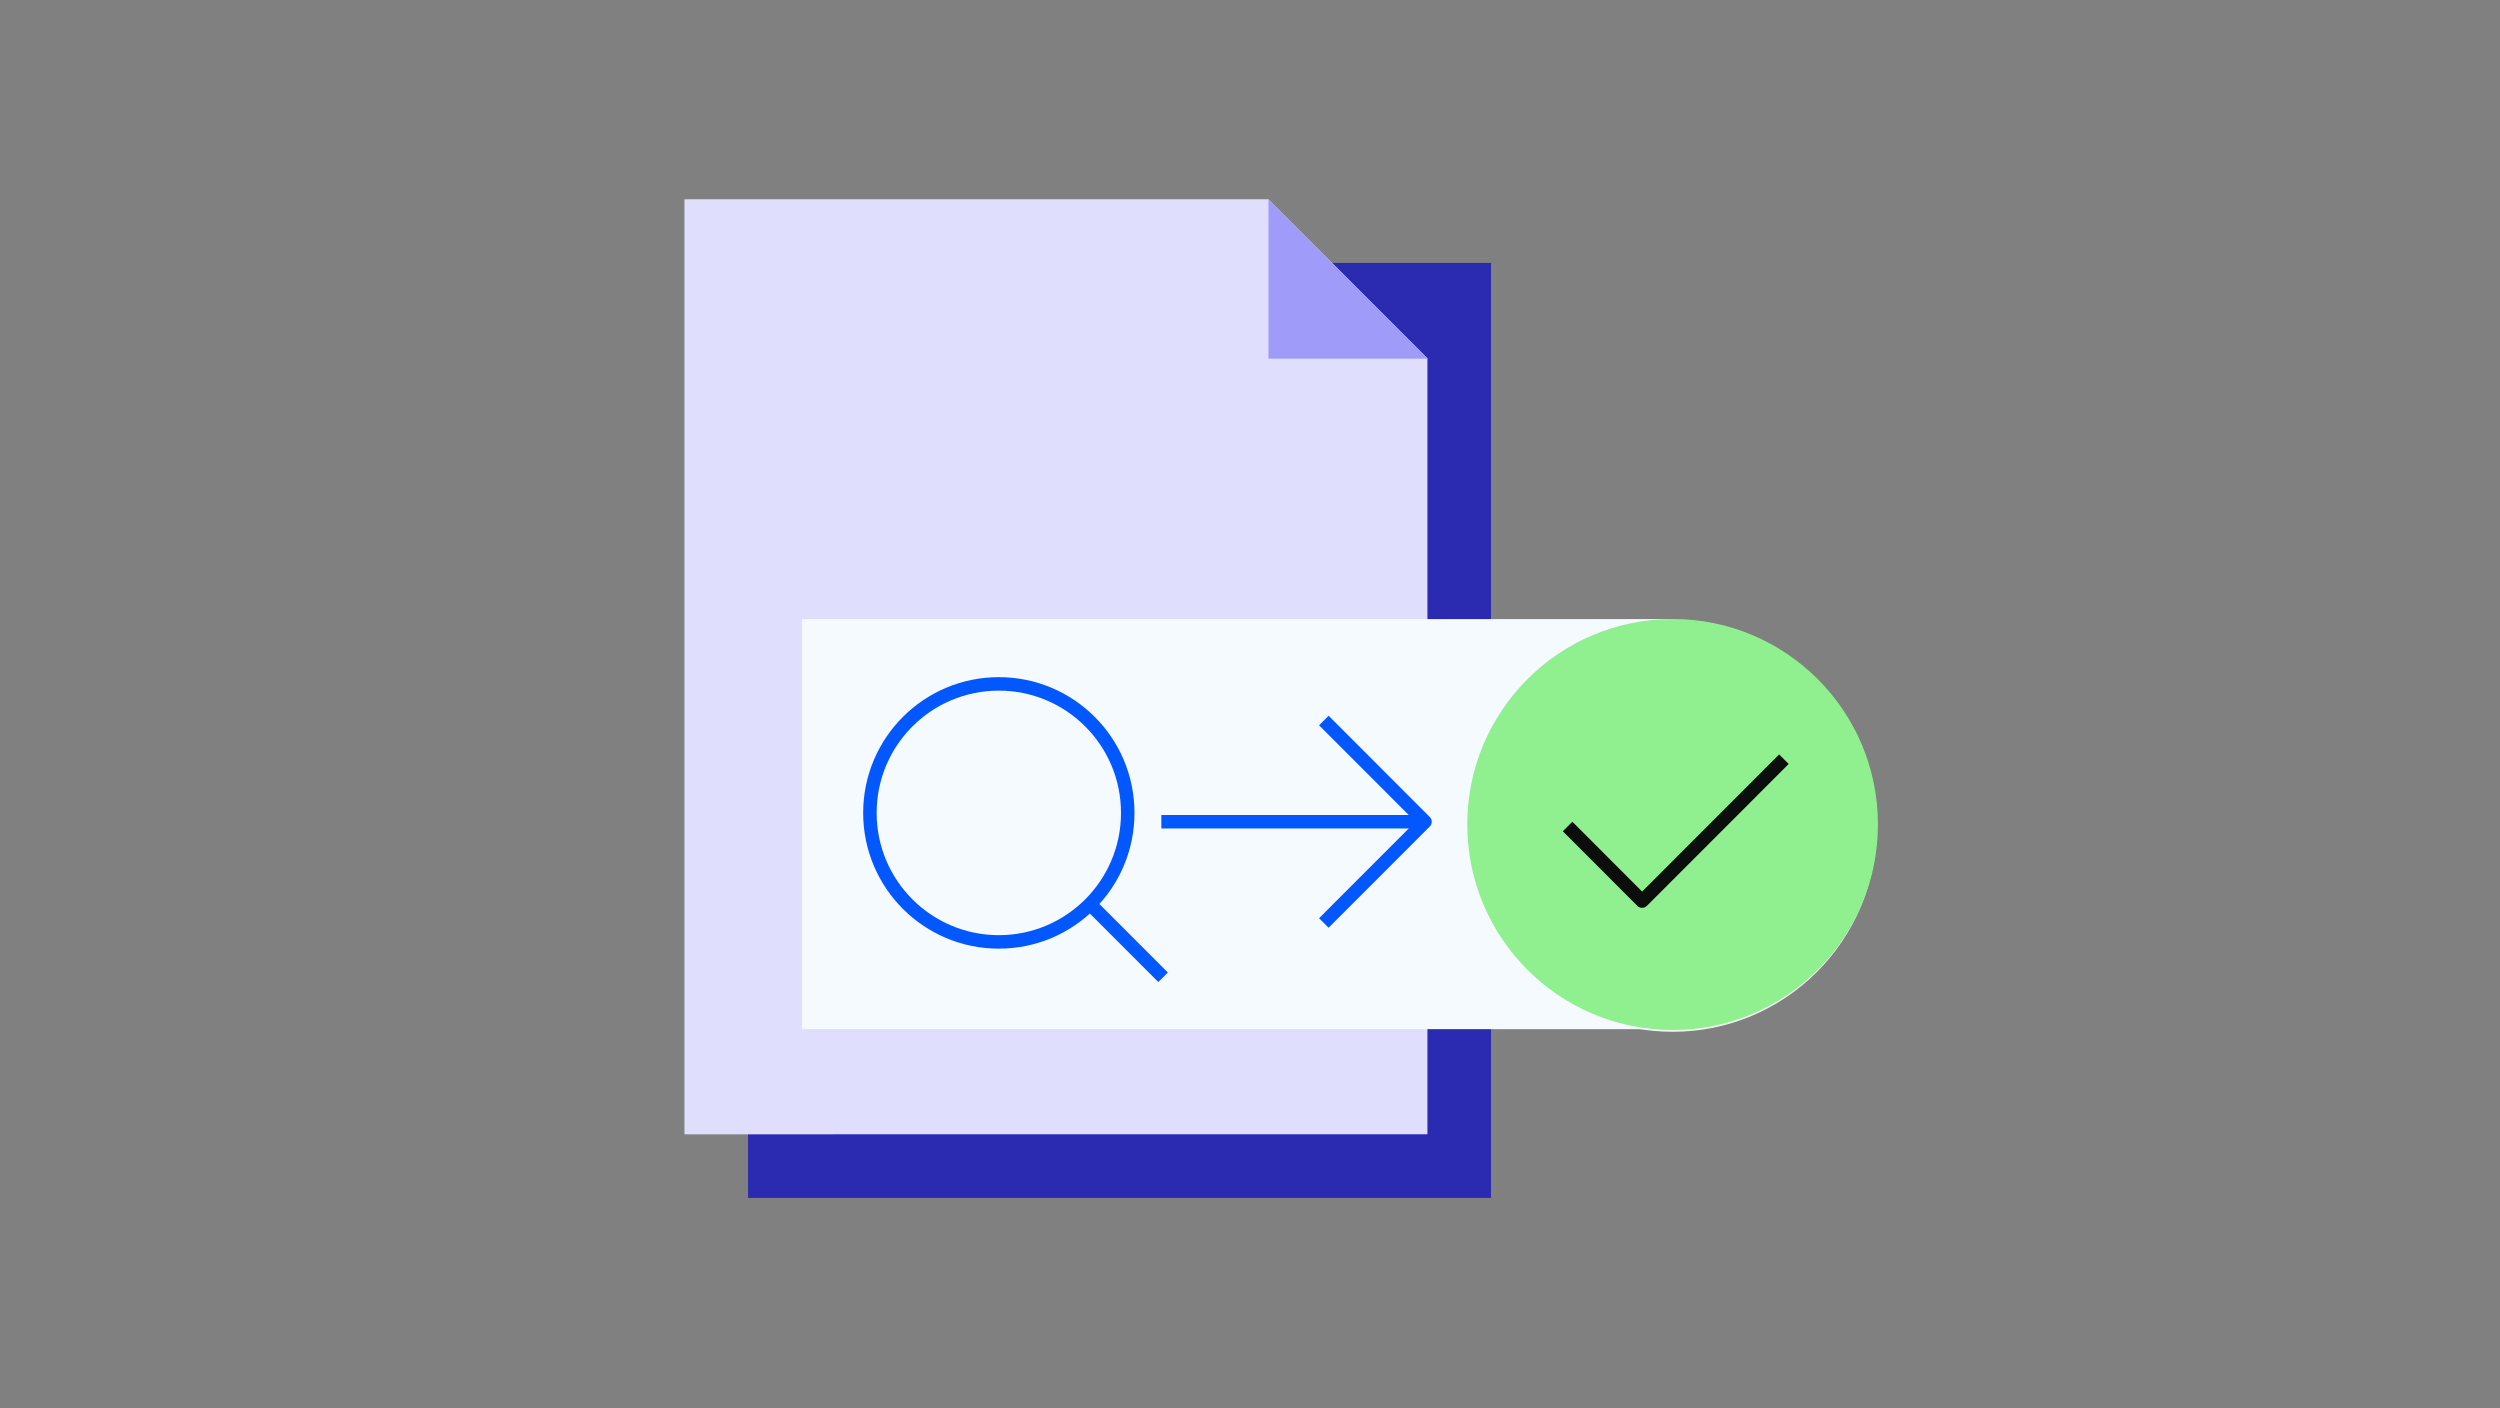 <?xml version="1.0" encoding="utf-8"?>
<svg xmlns="http://www.w3.org/2000/svg" width="371" height="209" fill="none" viewBox="0 0 371 209">
  <rect x="0" y="0" width="371" height="209" fill="#808080" stroke="none"/>
  <path fill="#2B2BB2" d="M111.008 54.992V39.018h110.258v138.755H111.008v-62.142" />
  <path fill="#DFDEFD" d="M211.83 152.356v15.974H101.572V29.574h86.669l23.589 23.607v38.535" />
  <path fill="#9F9CF9" d="M211.877 53.229H188.24V29.574" />
  <ellipse cx="248.221" cy="122.823" fill="#fff" fill-opacity=".9" rx="30.273" ry="30.296" />
  <path fill="#F4FAFF" d="M247.963 152.727H119.006V91.875h128.957" />
  <path stroke="#0357FF" stroke-linejoin="round" stroke-width="2" d="M148.225 139.779c10.566 0 19.131-8.571 19.131-19.145s-8.565-19.146-19.131-19.146-19.131 8.572-19.131 19.146c0 10.574 8.565 19.145 19.131 19.145Z" />
  <path fill="#90EF8E" d="M248.214 152.845c16.828 0 30.47-13.652 30.47-30.493s-13.642-30.493-30.47-30.493-30.47 13.652-30.47 30.493 13.642 30.493 30.47 30.493Z" />
  <path stroke="#0357FF" stroke-linejoin="round" stroke-width="2" d="m161.199 133.617 11.402 11.41m-.259-23.078h38.797m-14.682-15.023 15.011 15.022-15.011 15.022" />
  <path stroke="#0C0D0D" stroke-linejoin="round" stroke-width="2" d="m232.629 122.65 11.063 11.072 21.042-21.058" />
</svg>